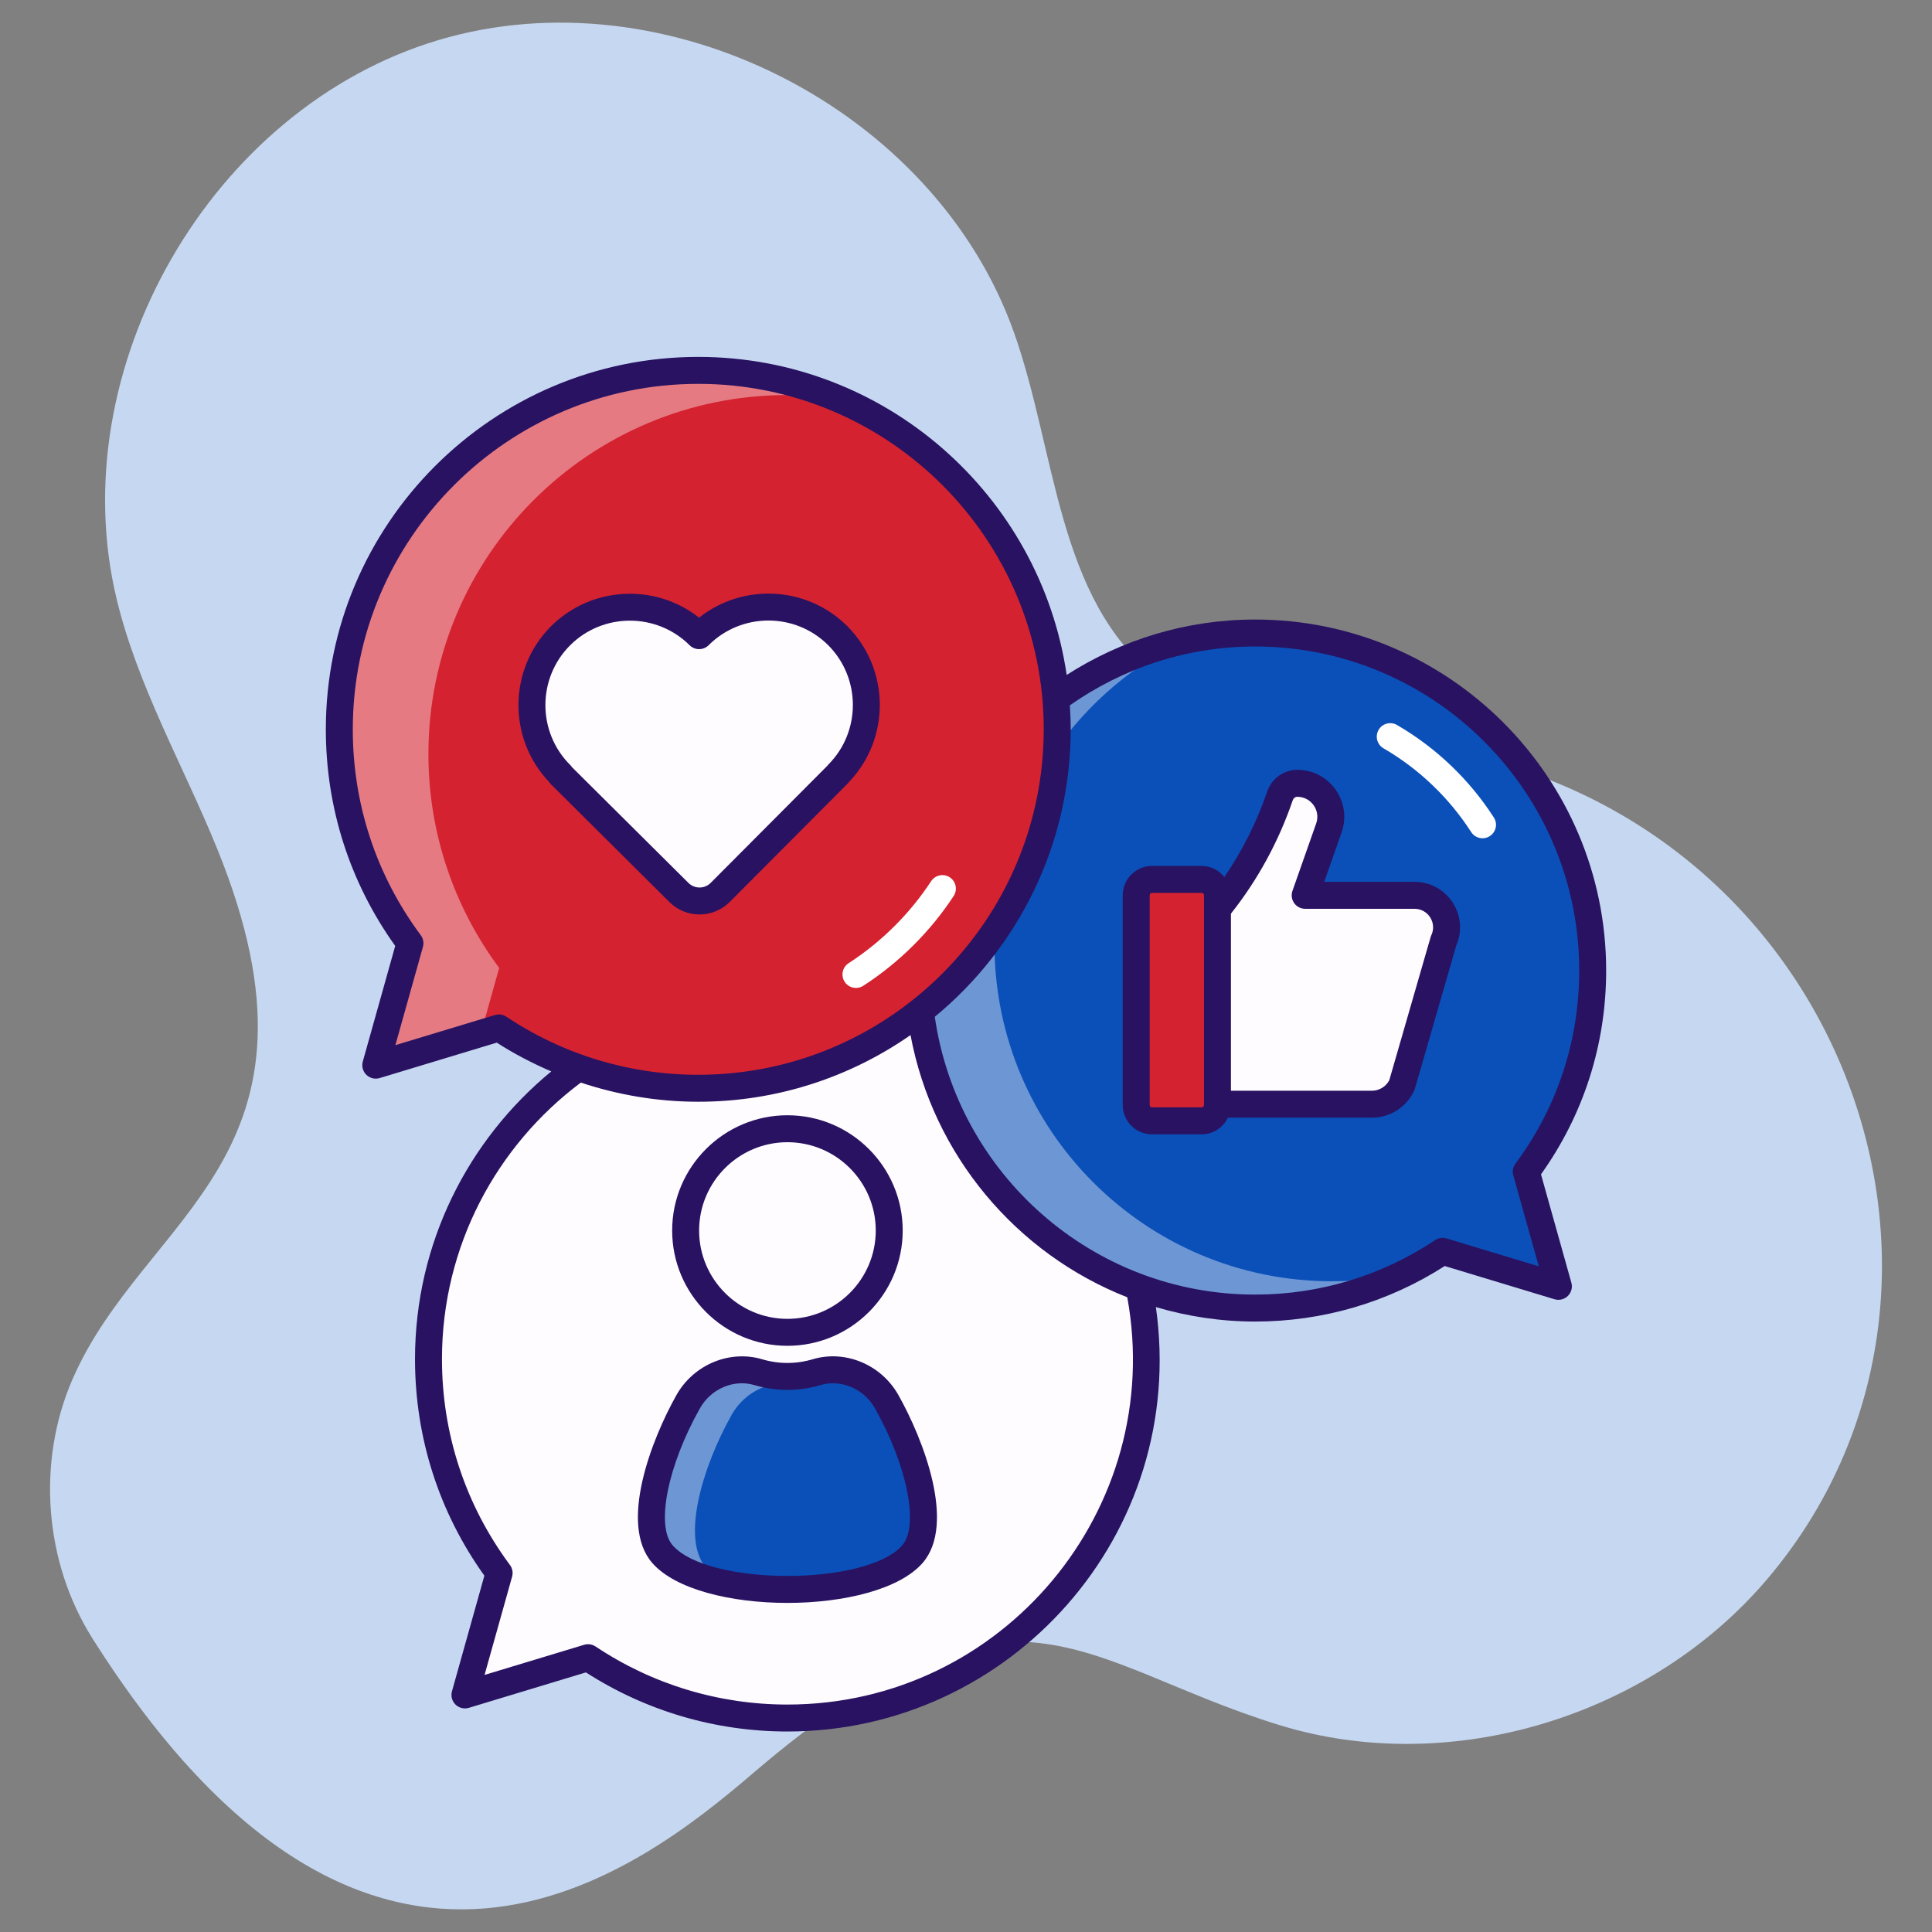 <svg xmlns="http://www.w3.org/2000/svg" xmlns:xlink="http://www.w3.org/1999/xlink" xmlns:svgjs="http://svgjs.dev/svgjs" viewBox="0 0 512 512" width="300" height="300"><rect x="0" y="0" width="512" height="512" fill="#808080" stroke="none"/><g width="100%" height="100%" transform="matrix(1,0,0,1,0,0)"><g id="_x32_5_Social_Media"><g><path d="m199.702 469.791c68.537-58.644 86.312-28.892 139.514-12.58 45.53 13.96 98.429-2.491 129.201-38.835 64.927-76.683 20.712-200.788-86.392-219.739-25.947-4.591-54.927-2.911-75.62-19.225-26.304-20.737-26.479-59.605-37.65-91.182-20.989-59.327-92.204-95.568-152.52-77.619s-100.128 87.232-85.264 148.382c5.594 23.012 17.596 43.866 26.531 65.798 33.404 81.997-19.432 96.932-38.394 140.974-9.409 21.852-7.333 48.284 5.371 68.4 74.256 117.576 145.107 61.395 175.223 35.626z" fill="#c6d8f1" fill-opacity="1" data-original-color="#ebf1fdff" stroke="none" stroke-opacity="1"></path><path d="m303.803 360.173c0 52.552-42.573 95.125-95.125 95.125-19.535 0-37.724-5.91-52.835-15.996l-32.628 9.873 9.059-32.31c-11.749-15.819-18.721-35.46-18.721-56.693 0-52.552 42.573-95.125 95.125-95.125s95.125 42.573 95.125 95.126z" fill="#fffcff" fill-opacity="1" data-original-color="#fffcffff" stroke="none" stroke-opacity="1"></path><circle cx="208.679" cy="326.104" fill="#fffcff" r="26.977" fill-opacity="1" data-original-color="#fffcffff" stroke="none" stroke-opacity="1"></circle><path d="m241.823 411.839c-10.86 12.506-55.428 12.506-66.288 0-6.498-7.501-1.01-26.453 6.867-40.416 3.682-6.527 11.379-9.919 18.562-7.78 5.025 1.497 10.411 1.497 15.44-.003 7.178-2.141 14.872 1.259 18.553 7.783 7.876 13.963 13.364 32.915 6.866 40.416z" fill="#0b50b8" fill-opacity="1" data-original-color="#6acdf3ff" stroke="none" stroke-opacity="1"></path><path d="m204.971 364.51c-1.353-.188-2.694-.474-4.01-.869-7.178-2.134-14.874 1.25-18.56 7.782-7.868 13.969-13.365 32.916-6.876 40.418 3.406 3.902 10.088 6.596 17.999 8.062-2.716-1.272-4.936-2.802-6.488-4.57-6.488-7.502-.992-26.449 6.876-40.418 2.401-4.254 6.506-7.16 11.058-8.089v-2.316z" fill="#ffffff" opacity=".4" fill-opacity="1" data-original-color="#ffffffff" stroke="none" stroke-opacity="1"></path><path d="m243.18 257.203c0 49.416 40.032 89.449 89.449 89.449 18.369 0 35.473-5.557 49.683-15.041l30.681 9.284-8.519-30.382c11.048-14.875 17.603-33.344 17.603-53.31 0-49.416-40.032-89.449-89.449-89.449s-89.448 40.033-89.448 89.449z" fill="#0b50b8" fill-opacity="1" data-original-color="#6acdf3ff" stroke="none" stroke-opacity="1"></path><path d="m353 339.547c6.572 0 12.964-.714 19.143-2.071-11.929 5.857-25.322 9.178-39.5 9.178-49.429 0-89.464-40.036-89.464-89.464 0-42.821 30.107-78.607 70.321-87.357-29.607 14.571-49.964 45.036-49.964 80.286 0 49.393 40.035 89.428 89.464 89.428z" fill="#ffffff" opacity=".4" fill-opacity="1" data-original-color="#ffffffff" stroke="none" stroke-opacity="1"></path><path d="m386.75 332.94c-4.679 1.928-9.571 3.464-14.607 4.536 3.536-1.714 6.929-3.679 10.178-5.857z" fill="#ffffff" opacity=".4" fill-opacity="1" data-original-color="#ffffffff" stroke="none" stroke-opacity="1"></path><path d="m322.635 292.627v-51.749c7.498-9.222 12.913-19.252 16.574-29.963.676-1.977 2.488-3.333 4.578-3.333 6.126 0 10.414 6.054 8.38 11.833l-6.282 17.852h28.971c6.205 0 10.315 6.437 7.705 12.066l-11.038 38.218c-1.435 3.095-4.537 5.075-7.949 5.075h-40.939z" fill="#fffcff" fill-opacity="1" data-original-color="#fffcffff" stroke="none" stroke-opacity="1"></path><path d="m322.635 237.251v55.593c0 2.317-1.878 4.195-4.195 4.195h-13.138c-2.317 0-4.195-1.878-4.195-4.195v-55.593c0-2.317 1.878-4.195 4.195-4.195h13.138c2.317 0 4.195 1.878 4.195 4.195z" fill="#d42230" fill-opacity="1" data-original-color="#ffc563ff" stroke="none" stroke-opacity="1"></path><path d="m280.172 193.279c0 52.552-42.573 95.125-95.125 95.125-19.535 0-37.724-5.91-52.835-15.996l-32.628 9.873 9.059-32.31c-11.749-15.819-18.721-35.46-18.721-56.693 0-52.552 42.573-95.125 95.125-95.125s95.125 42.574 95.125 95.126z" fill="#d42230" fill-opacity="1" data-original-color="#ffc563ff" stroke="none" stroke-opacity="1"></path><path d="m222.214 105.69c-4.429-.679-8.929-1-13.536-1-52.536 0-95.143 42.572-95.143 95.143 0 21.214 7 40.857 18.75 56.679l-4.857 17.357-27.857 8.428 9.071-32.321c-11.75-15.822-18.714-35.464-18.714-56.714 0-52.536 42.571-95.107 95.107-95.107 13.215-.001 25.751 2.678 37.179 7.535z" fill="#ffffff" opacity=".4" fill-opacity="1" data-original-color="#ffffffff" stroke="none" stroke-opacity="1"></path><path d="m222.067 205.118.028.028-31.229 31.35c-3.014 3.026-7.909 3.038-10.938.027l-31.397-31.209.056-.028v-.028c-10.152-10.114-10.183-26.548-.069-36.729 10.141-10.152 26.575-10.184 36.754-.07 10.141-10.125 26.547-10.128 36.699-.042 10.123 10.114 10.181 26.549.096 36.701z" fill="#fffcff" fill-opacity="1" data-original-color="#fffcffff" stroke="none" stroke-opacity="1"></path><path d="m370.226 192.132c-1.716-.991-3.896-.408-4.883 1.297-.991 1.707-.408 3.892 1.297 4.883 9.354 5.425 17.39 13.1 23.242 22.198.684 1.06 1.831 1.639 3.006 1.639.663 0 1.332-.183 1.929-.568 1.66-1.067 2.138-3.277 1.071-4.935-6.462-10.045-15.335-18.522-25.662-24.514z" fill="#ffffff" fill-opacity="1" data-original-color="#ffffffff" stroke="none" stroke-opacity="1"></path><path d="m251.699 232.499c-1.65-1.083-3.861-.617-4.946 1.031-5.643 8.62-13.198 16.127-21.851 21.713-1.657 1.071-2.134 3.28-1.064 4.939.684 1.059 1.831 1.634 3.003 1.634.663 0 1.336-.185 1.932-.57 9.487-6.124 17.77-14.354 23.957-23.802 1.079-1.652.619-3.865-1.031-4.945z" fill="#ffffff" fill-opacity="1" data-original-color="#ffffffff" stroke="none" stroke-opacity="1"></path><g fill="#281261"><path d="m208.678 356.653c16.846 0 30.549-13.705 30.549-30.549s-13.703-30.549-30.549-30.549-30.549 13.705-30.549 30.549 13.703 30.549 30.549 30.549zm0-53.955c12.905 0 23.406 10.5 23.406 23.406s-10.502 23.406-23.406 23.406c-12.905 0-23.406-10.5-23.406-23.406s10.501-23.406 23.406-23.406z" fill="#281261" fill-opacity="1" data-original-color="#281261ff" stroke="none" stroke-opacity="1"></path><path d="m215.381 360.216c-4.384 1.306-9.016 1.31-13.4.004-8.604-2.563-18.154 1.407-22.691 9.448-6.592 11.689-15.37 34.218-6.452 44.512 12.309 14.172 59.427 14.12 71.68 0 .003-.002.003-.002.003-.003 8.918-10.296.14-32.821-6.456-44.509-4.537-8.043-14.062-12.021-22.684-9.452zm23.741 49.283c-9.43 10.852-51.456 10.863-60.889 0-4.485-5.178-1.287-21.132 7.279-36.323 2.882-5.11 8.921-7.746 14.432-6.11 5.716 1.702 11.757 1.699 17.48-.004 5.427-1.613 11.506.949 14.418 6.114 8.571 15.188 11.769 31.142 7.28 36.323z" fill="#281261" fill-opacity="1" data-original-color="#281261ff" stroke="none" stroke-opacity="1"></path><path d="m332.628 164.183c-18.39 0-35.505 5.425-49.947 14.679-7-47.611-48.107-84.28-97.632-84.28-54.422 0-98.699 44.275-98.699 98.697 0 20.782 6.351 40.588 18.387 57.397l-8.594 30.64c-.352 1.256.007 2.604.938 3.516.931.91 2.277 1.238 3.537.867l31.034-9.389c4.616 2.969 9.46 5.481 14.446 7.624-22.031 18.114-36.116 45.556-36.116 76.238 0 20.78 6.351 40.587 18.384 57.397l-8.59 30.641c-.352 1.256.007 2.604.938 3.516.931.909 2.277 1.238 3.537.867l31.03-9.391c15.946 10.254 34.372 15.665 53.397 15.665 59.101 0 106.174-52.273 97.644-112.477 8.349 2.468 17.167 3.833 26.306 3.833 17.899 0 35.233-5.082 50.244-14.713l29.084 8.801c1.256.38 2.602.045 3.537-.867.931-.912 1.29-2.26.938-3.516l-8.05-28.714c11.304-15.827 17.268-34.462 17.268-54.013 0-51.289-41.73-93.018-93.021-93.018zm-198.434 105.256c-.593-.398-1.283-.602-1.981-.602-.345 0-.694.051-1.036.153l-26.399 7.987 7.303-26.041c.3-1.064.087-2.206-.572-3.094-11.789-15.869-18.018-34.736-18.018-54.564 0-50.483 41.071-91.554 91.556-91.554 50.481 0 91.553 41.071 91.553 91.554s-41.071 91.553-91.553 91.553c-18.18.001-35.765-5.321-50.853-15.392zm74.484 182.286c-18.178 0-35.763-5.324-50.854-15.395-.593-.396-1.283-.6-1.981-.6-.345 0-.694.051-1.036.153l-26.395 7.989 7.3-26.043c.3-1.064.087-2.206-.572-3.094-11.785-15.871-18.014-34.738-18.014-54.564 0-29.956 14.49-56.56 36.798-73.272 9.97 3.31 20.443 5.075 31.126 5.075 20.894 0 40.277-6.544 56.248-17.664 5.944 31.781 28.02 57.928 57.444 69.487 10.226 56.086-33.016 107.928-90.064 107.928zm192.358-140.248 6.759 24.114-24.449-7.399c-1.032-.309-2.128-.146-3.02.448-14.153 9.447-30.647 14.441-47.698 14.441-43.181 0-78.922-32.067-84.901-73.62 21.98-18.117 36.017-45.54 36.017-76.181 0-2.138-.092-4.253-.227-6.357 13.933-9.778 30.833-15.597 49.111-15.597 47.353 0 85.878 38.524 85.878 85.876 0 18.595-5.842 36.293-16.898 51.181-.659.888-.871 2.03-.572 3.094z" fill="#281261" fill-opacity="1" data-original-color="#281261ff" stroke="none" stroke-opacity="1"></path><path d="m374.858 233.697h-23.929l4.607-13.095c2.85-8.092-3.165-16.591-11.747-16.591-3.585 0-6.784 2.311-7.959 5.748-2.769 8.103-6.59 15.688-11.358 22.659-1.425-1.774-3.585-2.934-6.032-2.934h-13.138c-4.283 0-7.767 3.484-7.767 7.767v55.593c0 4.283 3.484 7.767 7.767 7.767h13.138c3.076 0 5.717-1.812 6.974-4.412h38.161c4.782 0 9.173-2.804 11.189-7.145.221-.476-.505 1.847 11.161-38.489 3.455-7.951-2.373-16.868-11.067-16.868zm-55.794 58.93v.216c0 .344-.279.624-.624.624h-13.138c-.345 0-.624-.281-.624-.624v-55.593c0-.344.279-.624.624-.624h13.138c.345 0 .624.281.624.624zm60.258-44.794c-.224.483.504-1.844-11.143 38.428-.889 1.706-2.672 2.795-4.604 2.795h-37.367v-46.922c7.125-8.991 12.633-19.101 16.382-30.062.192-.558.663-.917 1.2-.917 3.67 0 6.23 3.622 5.008 7.075l-6.281 17.854c-.384 1.093-.216 2.305.453 3.251.67.945 1.758 1.507 2.916 1.507h28.973c3.616-.002 5.974 3.736 4.463 6.991z" fill="#281261" fill-opacity="1" data-original-color="#281261ff" stroke="none" stroke-opacity="1"></path><path d="m193.395 239.016 31.229-31.349c.14-.138.262-.284.373-.438 11.049-11.551 10.871-29.977-.509-41.345-10.718-10.648-27.654-11.375-39.223-2.196-11.604-9.169-28.582-8.388-39.279 2.325-11.293 11.365-11.44 29.684-.474 41.207.143.225.31.436.502.628l31.396 31.206c4.416 4.395 11.588 4.38 15.985-.038zm-41.814-35.709c-.136-.208-.293-.401-.471-.579-8.74-8.705-8.765-22.918-.063-31.676 8.712-8.735 22.946-8.766 31.707-.059 1.395 1.386 3.648 1.383 5.043-.007 8.712-8.702 22.914-8.719 31.648-.042 8.73 8.719 8.768 22.921.091 31.658-.126.126-.241.258-.342.398l-30.859 30.976c-1.622 1.627-4.255 1.632-5.887.012z" fill="#281261" fill-opacity="1" data-original-color="#281261ff" stroke="none" stroke-opacity="1"></path></g></g></g><g id="Layer_1"></g></g></svg>